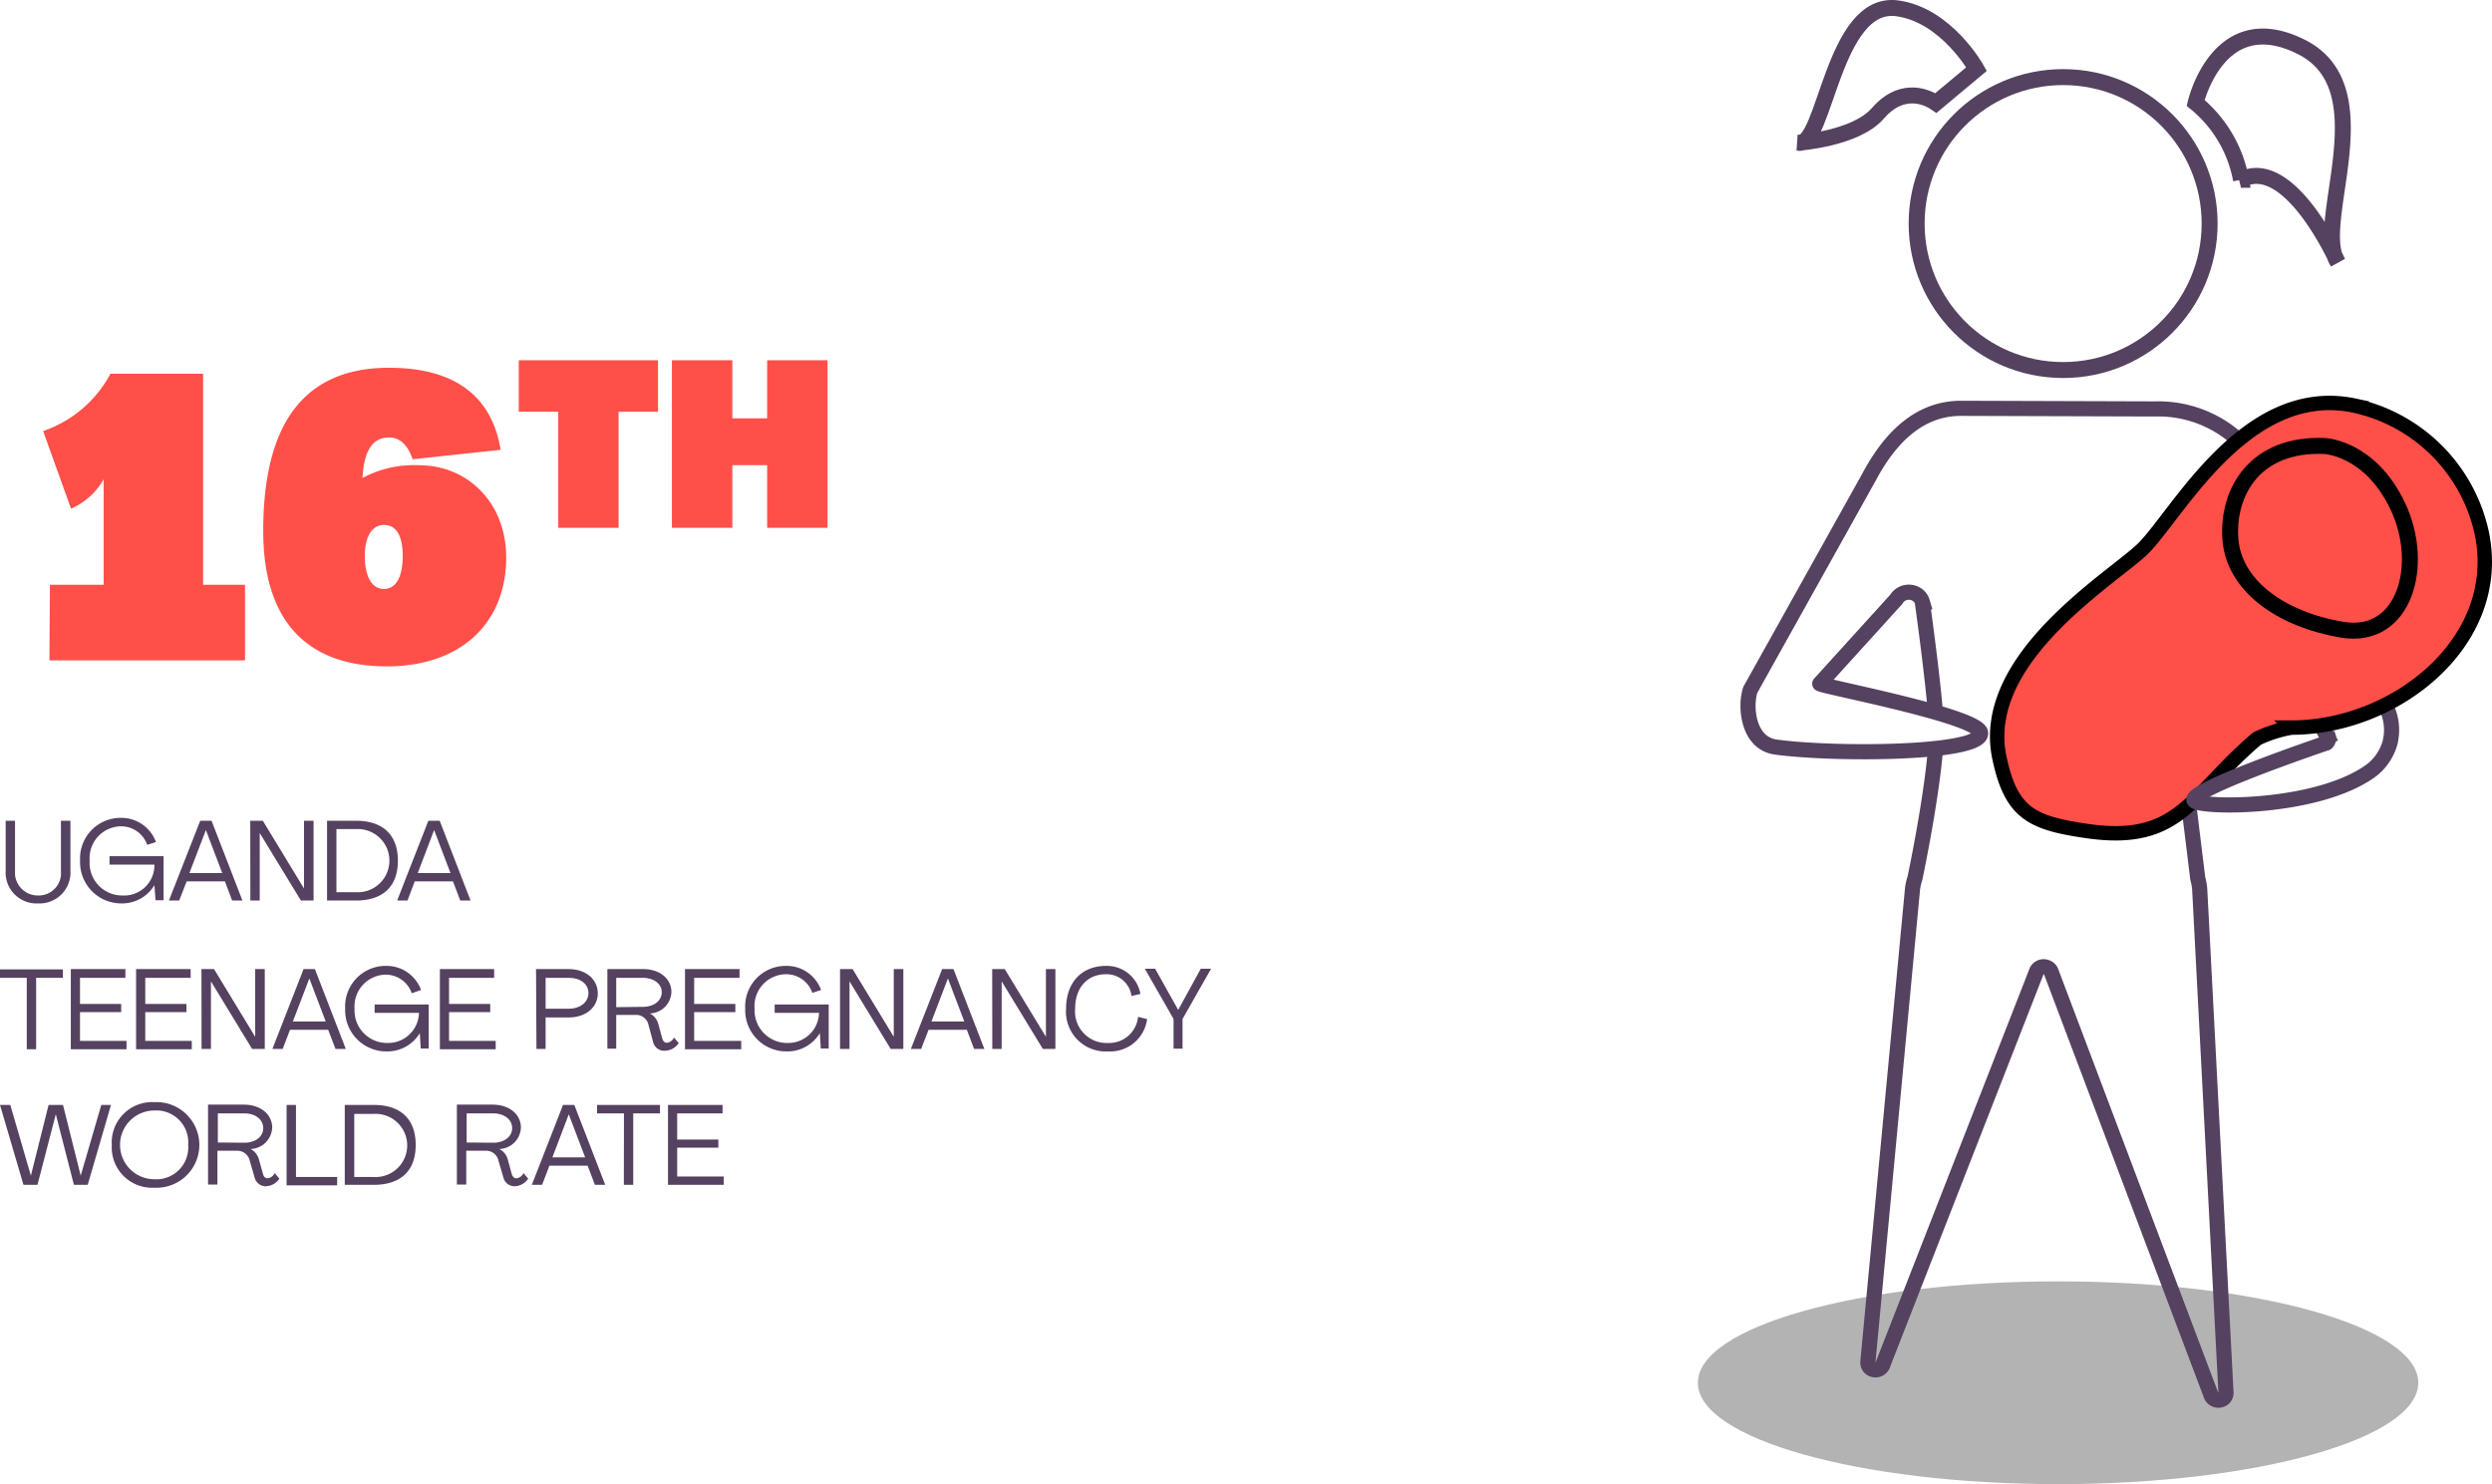 <svg xmlns="http://www.w3.org/2000/svg" viewBox="0 0 242.07 144.19"><defs><style>.cls-1,.cls-2,.cls-3,.cls-4{stroke:#554160;}.cls-1,.cls-3{stroke-miterlimit:10;stroke-width:0;}.cls-1{opacity:0.3;isolation:isolate;}.cls-2,.cls-3,.cls-4{fill:none;}.cls-2{stroke-width:1.47px;}.cls-4,.cls-6{stroke-width:1.55px;}.cls-5,.cls-6,.cls-8{fill:#ff4f49;}.cls-5,.cls-6{stroke:#000;}.cls-5{stroke-width:1.4px;}.cls-7{fill:#554160;}</style></defs><g id="Livello_2" data-name="Livello 2"><g id="Livello_1-2" data-name="Livello 1"><ellipse class="cls-1" cx="199.92" cy="134.34" rx="34.99" ry="9.85"></ellipse><g id="Group_62" data-name="Group 62"><g id="Group_53-2" data-name="Group 53-2"><path id="Path_68-2" data-name="Path 68-2" class="cls-2" d="M188,69.19c-.3-3.77-1.27-10.72-1.27-10.72a1.28,1.28,0,0,0-.72-.81,1.42,1.42,0,0,0-1.81.57l-7.43,8.19c-.11.21,15.41,3.11,15.62,4.77.27,2.07-14.1,2.18-19.9,1.39-2.73-.38-3-4-2.46-5.57l11.52-20.65c2.28-4.28,5.21-6.71,9-6.69l18.82.06a11.5,11.5,0,0,1,10.32,5.87l12,22.88A5.09,5.09,0,0,1,232.2,72"></path><path id="Path_68-2-2" data-name="Path 68-2" class="cls-2" d="M226.47,72.29l-8.39-14.9a1.26,1.26,0,0,0-.68-.51,1.41,1.41,0,0,0-1.75.71l-3.33,10.06a10.89,10.89,0,0,0-.11,7.28l1.28,10.43a5.17,5.17,0,0,1,.19,1.1l2.55,48.86a.69.69,0,0,1-.48.67.76.76,0,0,1-.95-.39L199.23,94.37a.69.69,0,0,0-.38-.37.76.76,0,0,0-1,.32l-15,38.38a.74.74,0,0,1-.74.38.7.7,0,0,1-.67-.73l4.33-45.88a4.76,4.76,0,0,1,.24-1.12S187.57,78,188,72.9"></path><g id="Ellipse_38-2" data-name="Ellipse 38-2"><circle class="cls-3" cx="200.41" cy="21.72" r="15"></circle><circle class="cls-4" cx="200.41" cy="21.72" r="14.23"></circle></g></g></g><path class="cls-4" d="M213.28,10s2.18-9.5,10.27-5.44,1.07,17.17,3.53,20.91c0,0-4.66-10.48-9.39-8A12.52,12.52,0,0,0,213.28,10Z"></path><path class="cls-4" d="M192,6.71s-2.92-5.25-7.7-5.9c-6.29-.86-7,13.6-9.63,13.06,0,0,5.6-.38,7.74-2.86s4.46-1.81,5.64-1Z"></path><path class="cls-5" d="M208.21,53.26c3.35-3.35,10-16.08,20.51-13.85a16.18,16.18,0,0,1,12.35,12.35c2.22,10.53-8.33,18.93-18.48,18.93a12.85,12.85,0,0,0-3.35,1.07c-6.46,5.5-7.47,10.23-16.36,9-5.5-.78-7.51-1.71-8.66-7.14C192.16,63.88,205.39,56.08,208.21,53.26Z"></path><path class="cls-6" d="M225.79,43.33s4.42.14,7.13,5.85.65,13-5.38,12-10.6-4.33-10.89-8.88S219.08,43.05,225.79,43.33Z"></path><path id="Path_68-2-3" data-name="Path 68-2" class="cls-2" d="M232.22,71.94a5.13,5.13,0,0,1-2,3c-5.2,3.66-15.93,3.57-17,2.91C211.73,77,226,72.18,226,72.18a.61.61,0,0,0,.09-.79"></path><path class="cls-7" d="M2.6,95H0v-.82H6.11V95H3.51v6.94H2.6Z"></path><path class="cls-7" d="M6.88,94.15h5.3V95H7.77v2.54h4v.79h-4v2.8h4.52v.81H6.88Z"></path><path class="cls-7" d="M13.22,94.15h5.3V95H14.11v2.54h4v.79h-4v2.8h4.52v.81H13.22Z"></path><path class="cls-7" d="M19.57,94.15h1.22l4,6.58h0V94.15h.93v7.76H24.49l-4-6.57h0v6.57h-.91Z"></path><path class="cls-7" d="M29.49,94.15h1.1l3,7.76h-1l-.71-1.86H28.17l-.71,1.86h-1Zm2.15,5.09-1.59-4.18h0l-1.6,4.18Z"></path><path class="cls-7" d="M33.53,98a3.94,3.94,0,0,1,4-4.16,3.56,3.56,0,0,1,3.37,2.34L40,96.5a2.69,2.69,0,0,0-2.53-1.81A3.09,3.09,0,0,0,34.44,98a3.16,3.16,0,0,0,3.2,3.33,3,3,0,0,0,3.06-2.93H36.39v-.81h5.25v4.28h-.77l-.09-1.5h0a3.67,3.67,0,0,1-3.2,1.78A4,4,0,0,1,33.53,98Z"></path><path class="cls-7" d="M42.73,94.15H48V95H43.62v2.54h4v.79h-4v2.8h4.53v.81H42.73Z"></path><path class="cls-7" d="M52.07,94.15h3.18c1.66,0,2.82,1,2.82,2.36s-1.17,2.34-2.82,2.34H53v3.06h-.89ZM55.25,98c1.11,0,1.91-.63,1.91-1.52S56.38,95,55.25,95H53V98Z"></path><path class="cls-7" d="M63.44,101.23,63,99.6a1.23,1.23,0,0,0-1.14-1h-2v3.28H59V94.15h3.47c1.61,0,2.75.93,2.75,2.23a2.16,2.16,0,0,1-2.1,2.08h0a1.6,1.6,0,0,1,.82,1l.38,1.4c.07.26.22.45.47.45a.88.88,0,0,0,.68-.51l.46.54a1.65,1.65,0,0,1-1.32.74A1.1,1.1,0,0,1,63.44,101.23Zm-1-3.41c1.08,0,1.84-.59,1.84-1.42S63.5,95,62.42,95H59.86v2.85Z"></path><path class="cls-7" d="M66.54,94.15h5.3V95H67.43v2.54h4v.79h-4v2.8H72v.81H66.54Z"></path><path class="cls-7" d="M72.39,98a3.94,3.94,0,0,1,4-4.16,3.56,3.56,0,0,1,3.37,2.34l-.85.28a2.68,2.68,0,0,0-2.53-1.81A3.09,3.09,0,0,0,73.3,98a3.17,3.17,0,0,0,3.2,3.33,3,3,0,0,0,3.06-2.93H75.25v-.81H80.5v4.28h-.77l-.09-1.5h0a3.67,3.67,0,0,1-3.2,1.78A4,4,0,0,1,72.39,98Z"></path><path class="cls-7" d="M81.6,94.15h1.22l4,6.58h0V94.15h.93v7.76H86.52l-4-6.57h0v6.57H81.6Z"></path><path class="cls-7" d="M91.52,94.15h1.1l3,7.76h-1l-.7-1.86H90.2l-.72,1.86h-1Zm2.15,5.09-1.59-4.18h0l-1.6,4.18Z"></path><path class="cls-7" d="M96.38,94.15H97.6l4,6.58h0V94.15h.92v7.76H101.3l-4-6.57h0v6.57h-.91Z"></path><path class="cls-7" d="M103.56,98c0-2.54,1.5-4.16,3.88-4.16a3.31,3.31,0,0,1,3.34,2.72l-.87.21a2.43,2.43,0,0,0-2.47-2.12c-1.82,0-3,1.3-3,3.35a3.06,3.06,0,0,0,3.2,3.33,2.82,2.82,0,0,0,2.91-2.54l.88.22a3.62,3.62,0,0,1-3.79,3.14A3.86,3.86,0,0,1,103.56,98Z"></path><path class="cls-7" d="M114,99l-2.79-4.88h1l2.24,4h0l2.19-4h1L114.87,99v2.88H114Z"></path><path class="cls-7" d="M0,107.35H1l2,6.87H3l1.72-6.87H6.12l1.72,6.87h0l2-6.87h.94l-2.26,7.76H7.18l-1.76-6.86h0l-1.78,6.86H2.28Z"></path><path class="cls-7" d="M10.86,111.24A3.92,3.92,0,0,1,15,107.08a4.16,4.16,0,1,1,0,8.31A3.92,3.92,0,0,1,10.86,111.24Zm7.42,0A3.1,3.1,0,0,0,15,107.89a3.34,3.34,0,0,0,0,6.68A3.1,3.1,0,0,0,18.28,111.24Z"></path><path class="cls-7" d="M24.74,114.43l-.47-1.63a1.25,1.25,0,0,0-1.15-1h-2v3.28h-.91v-7.76h3.48c1.6,0,2.75.93,2.75,2.23a2.17,2.17,0,0,1-2.1,2.08h0a1.62,1.62,0,0,1,.81,1l.39,1.4c.06.26.22.45.46.45a.88.88,0,0,0,.68-.51l.46.54a1.65,1.65,0,0,1-1.32.74A1.11,1.11,0,0,1,24.74,114.43Zm-1-3.41c1.08,0,1.83-.59,1.83-1.42s-.75-1.43-1.83-1.43H21.16V111Z"></path><path class="cls-7" d="M27.84,107.35h.91v7h4v.81H27.84Z"></path><path class="cls-7" d="M33.49,107.35h2.82c2.62,0,4.07,1.39,4.07,3.89s-1.45,3.87-4.07,3.87H33.49Zm2.82,7a3.07,3.07,0,1,0,0-6.13h-1.9v6.13Z"></path><path class="cls-7" d="M48.91,114.43l-.48-1.63a1.23,1.23,0,0,0-1.14-1h-2v3.28h-.91v-7.76h3.47c1.61,0,2.75.93,2.75,2.23a2.16,2.16,0,0,1-2.1,2.08h0a1.63,1.63,0,0,1,.82,1l.38,1.4c.07.26.22.45.46.45a.87.87,0,0,0,.69-.51l.46.54a1.65,1.65,0,0,1-1.32.74A1.1,1.1,0,0,1,48.91,114.43Zm-1-3.41c1.08,0,1.84-.59,1.84-1.42s-.76-1.43-1.84-1.43H45.33V111Z"></path><path class="cls-7" d="M54.69,107.35h1.1l3,7.76h-1l-.71-1.86H53.37l-.71,1.86h-1Zm2.15,5.09-1.59-4.18h0l-1.59,4.18Z"></path><path class="cls-7" d="M60.61,108.17H58v-.82h6.11v.82h-2.6v6.94h-.91Z"></path><path class="cls-7" d="M64.89,107.35h5.3v.82H65.78v2.54h4v.79h-4v2.8H70.3v.81H64.89Z"></path><path class="cls-8" d="M4.85,56.81h5.22V46.56h0A6.69,6.69,0,0,1,6.9,49.42L4.19,41.88a11.7,11.7,0,0,0,6.54-5.57h9v20.5H23.8v7.35h-19Z"></path><path class="cls-8" d="M48.63,43.7l-8.55.92c-.46-1.39-1.24-2.12-2.28-2.12-1.58,0-2.44,1.23-2.59,3.94A10.58,10.58,0,0,1,40.7,45.2c4.76,0,8.47,3.68,8.47,8.94,0,6.42-4.41,10.6-11.6,10.6-7.43,0-12-4.06-12-13.15,0-8.82,2.82-15.86,12.22-15.86C44.15,35.73,47.78,38.47,48.63,43.7ZM35.44,54c0,2,.66,3.22,1.86,3.22S39.12,56,39.12,54s-.66-3-1.82-3S35.44,52.13,35.44,54Z"></path><path class="cls-8" d="M54.23,40H50.39V35H63.92v5H60.09V51.28H54.23Z"></path><path class="cls-8" d="M65.27,35h5.87v5.64h3.38V35h5.87V51.28H74.52V45.19H71.14v6.09H65.27Z"></path><path class="cls-7" d="M.55,84.59V79.74h.91v4.85A2.22,2.22,0,0,0,3.7,87a2.17,2.17,0,0,0,2.22-2.36V79.74h.92v4.85A3,3,0,0,1,3.7,87.77,3,3,0,0,1,.55,84.59Z"></path><path class="cls-7" d="M7.78,83.62a3.94,3.94,0,0,1,4-4.16,3.57,3.57,0,0,1,3.37,2.35l-.85.27a2.68,2.68,0,0,0-2.53-1.8,3.09,3.09,0,0,0-3.06,3.34A3.16,3.16,0,0,0,11.89,87,2.94,2.94,0,0,0,15,84H10.64v-.82h5.25v4.28h-.78L15,86h0a3.66,3.66,0,0,1-3.21,1.77A4,4,0,0,1,7.78,83.62Z"></path><path class="cls-7" d="M19.45,79.74h1.1l3,7.75h-1l-.7-1.86H18.13l-.72,1.86h-1Zm2.14,5.08L20,80.64h0l-1.6,4.18Z"></path><path class="cls-7" d="M24.31,79.74h1.22l4,6.58h0V79.74h.93v7.75H29.23l-4-6.56h0v6.56h-.91Z"></path><path class="cls-7" d="M31.77,79.74h2.81c2.62,0,4.07,1.38,4.07,3.88s-1.45,3.87-4.07,3.87H31.77Zm2.81,6.94a3.07,3.07,0,1,0,0-6.13h-1.9v6.13Z"></path><path class="cls-7" d="M41.61,79.74h1.1l3,7.75h-1L44,85.63H40.29l-.71,1.86h-1Zm2.15,5.08-1.59-4.18h0l-1.59,4.18Z"></path></g></g></svg>